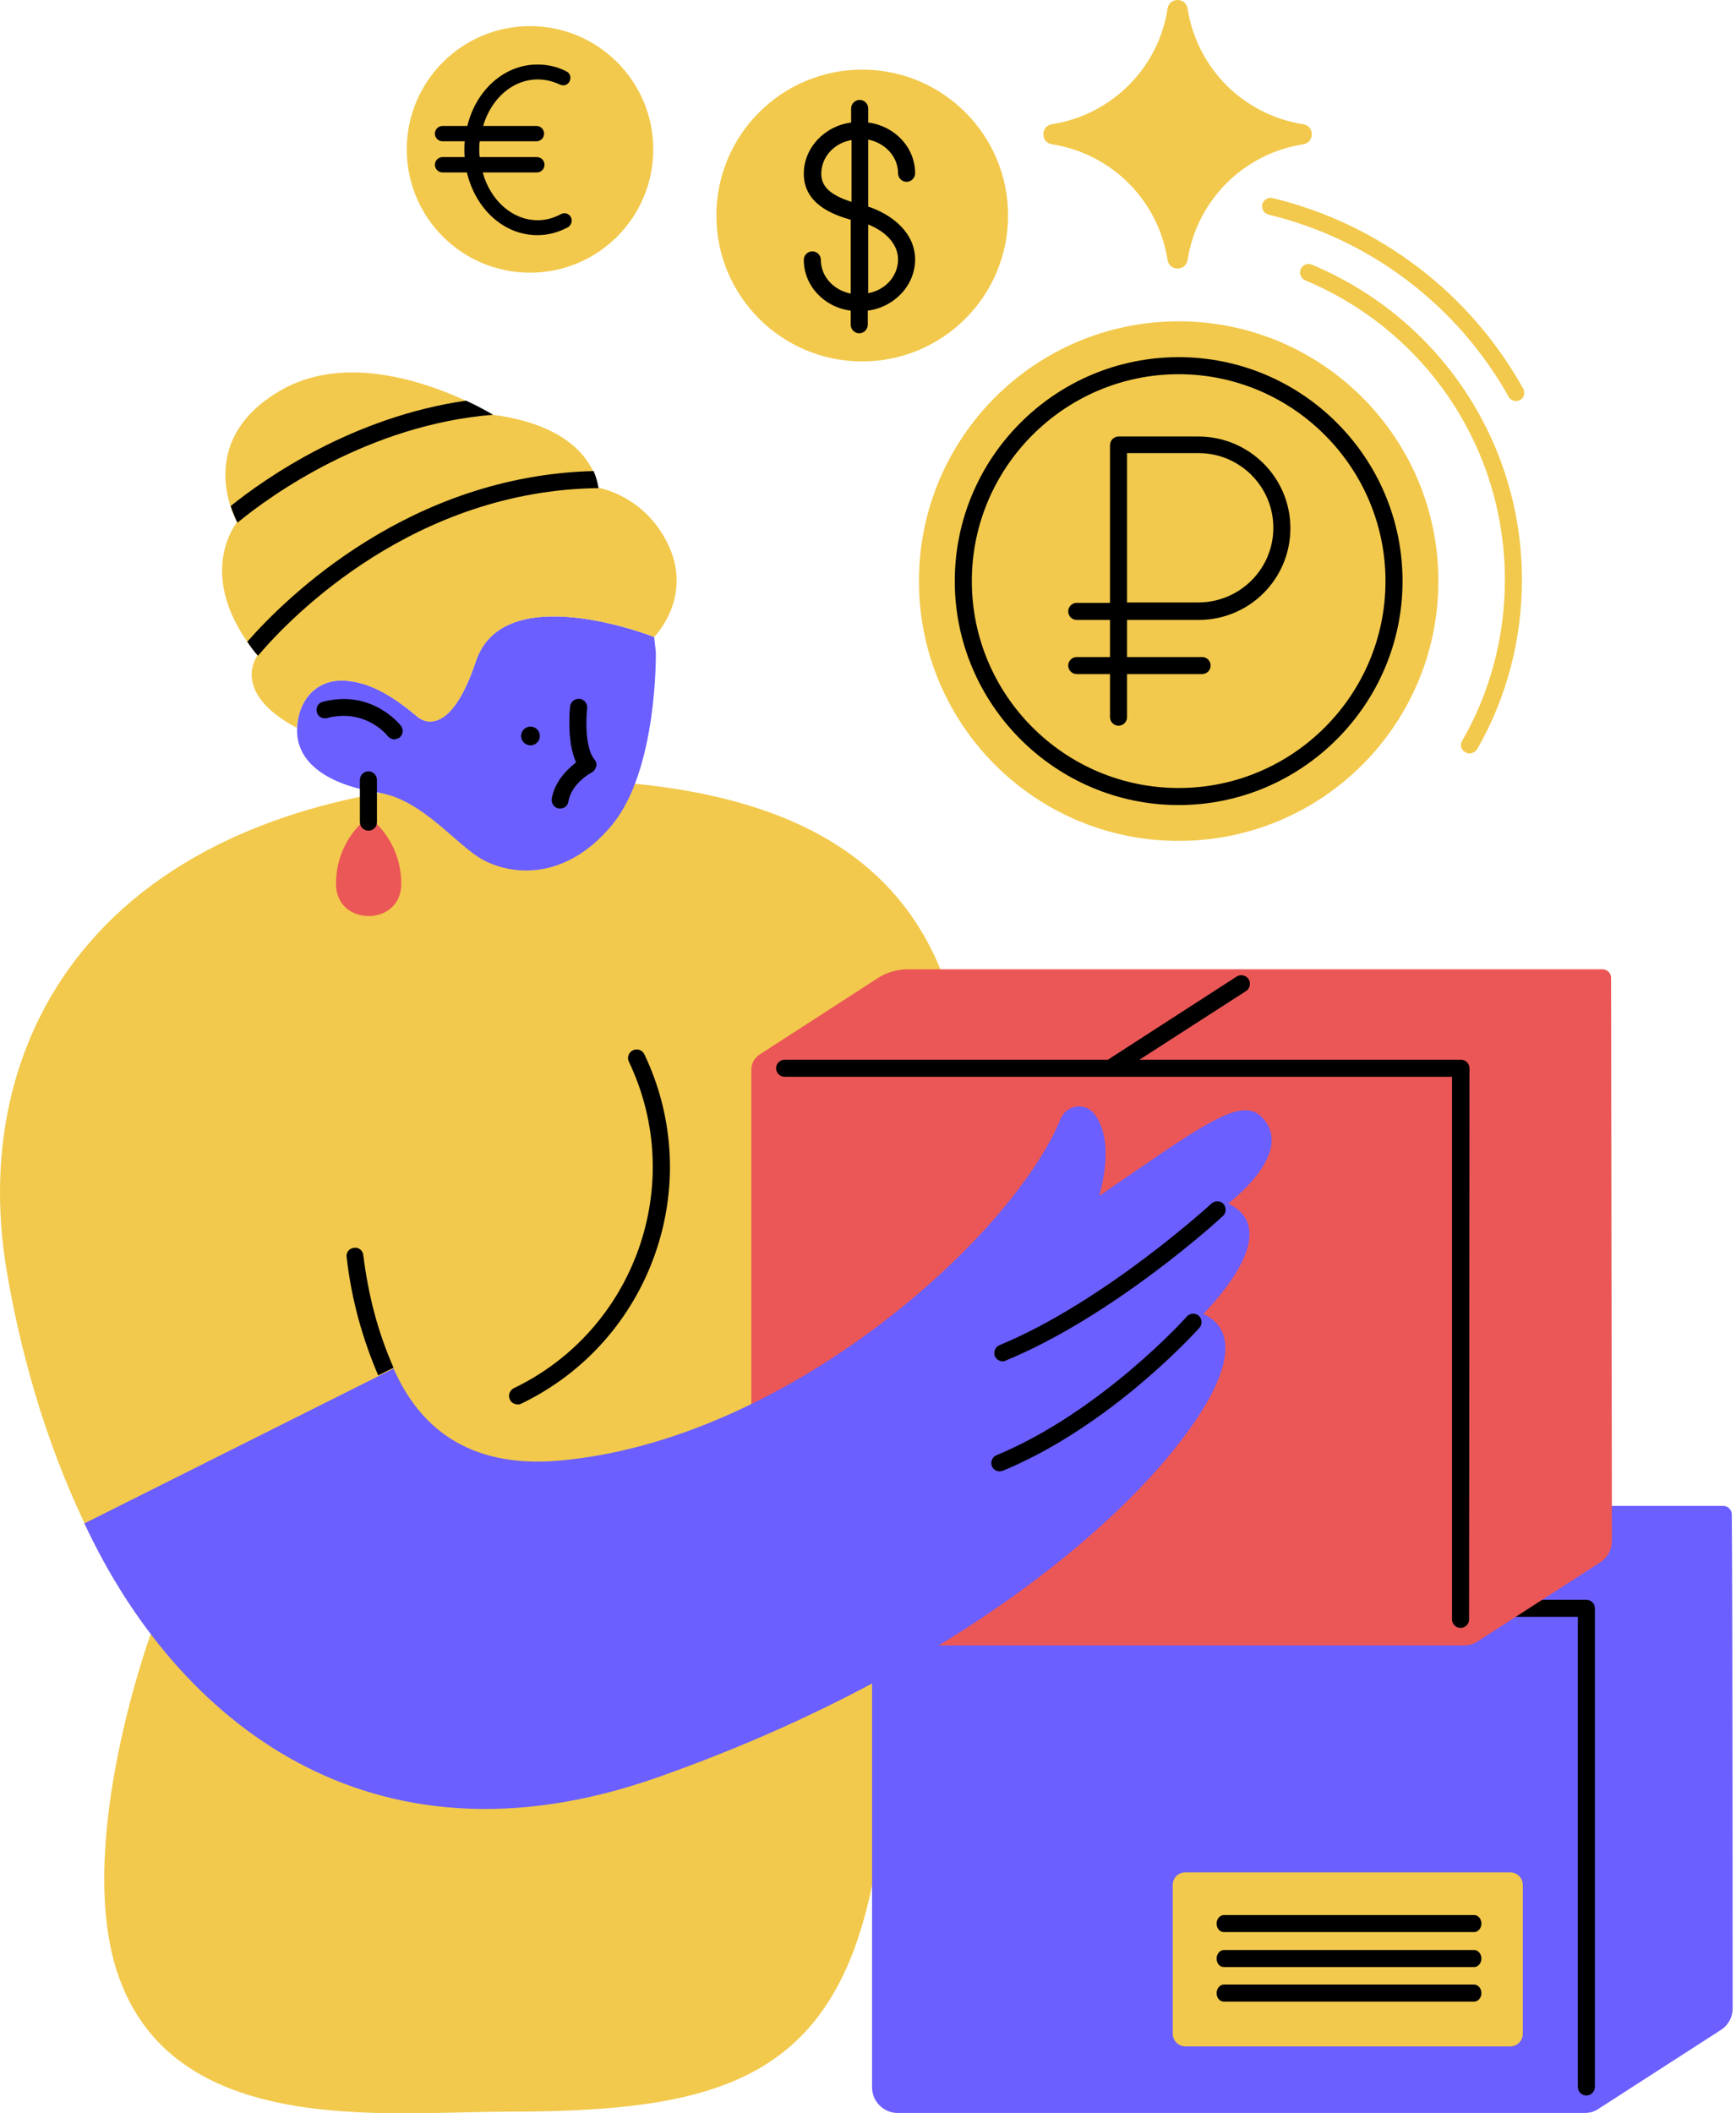 <?xml version="1.0" encoding="UTF-8"?> <svg xmlns="http://www.w3.org/2000/svg" width="318" height="387" viewBox="0 0 318 387" fill="none"> <path d="M102.246 182.267C103.027 182.658 148.413 212.03 182.16 218.279C241.607 229.216 264.339 204.218 270.901 211.874C277.541 219.685 258.871 226.638 258.871 226.638C258.871 226.638 290.118 216.873 293.086 225.31C296.055 233.746 282.306 236.09 282.306 236.09C282.306 236.09 290.118 246.245 271.526 252.104C271.526 252.104 284.259 270.461 228.483 273.039C172.708 275.617 124.119 261.634 85.529 238.902C47.017 216.092 78.655 169.69 102.246 182.267Z" fill="#6B5FFF"></path> <path d="M240.356 243.823C239.497 243.823 238.872 243.198 238.794 242.339C238.715 241.48 239.418 240.777 240.278 240.699C255.823 239.839 279.727 234.84 279.961 234.762C280.821 234.606 281.602 235.152 281.836 235.934C281.992 236.793 281.446 237.574 280.664 237.808C280.43 237.887 256.292 242.964 240.512 243.823C240.434 243.823 240.356 243.823 240.356 243.823Z" fill="black"></path> <path d="M229.419 260.228C228.56 260.228 227.935 259.603 227.857 258.744C227.779 257.884 228.482 257.181 229.341 257.103C244.886 256.244 268.79 251.244 269.024 251.166C269.884 251.01 270.665 251.557 270.899 252.338C271.056 253.197 270.509 253.979 269.728 254.213C269.493 254.291 245.355 259.369 229.575 260.228C229.497 260.228 229.497 260.228 229.419 260.228Z" fill="black"></path> <path d="M92.872 386.7C136.149 386.7 157.865 379.669 162.006 328.737C168.88 243.355 217.469 142.662 99.278 142.74C20.77 142.74 -6.415 187.735 1.241 232.809C8.74 276.945 27.644 299.13 27.644 299.13C27.644 299.13 13.739 337.095 21.395 360.921C31.316 391.699 70.609 386.7 92.872 386.7Z" fill="#F2C94C"></path> <path d="M140.444 244.136C139.975 244.136 139.429 243.901 139.116 243.433C138.647 242.73 138.804 241.714 139.585 241.246C140.522 240.621 162.239 225.544 153.646 188.907C153.412 188.048 153.958 187.188 154.818 187.032C155.677 186.798 156.536 187.345 156.693 188.204C161.458 208.436 157.083 222.497 152.552 230.7C147.631 239.683 141.538 243.745 141.303 243.901C140.991 244.058 140.679 244.136 140.444 244.136Z" fill="black"></path> <path d="M94.822 257.181C94.275 257.181 93.65 256.869 93.416 256.322C93.025 255.541 93.338 254.604 94.119 254.213C116.382 243.511 125.834 216.717 115.21 194.453C114.82 193.672 115.132 192.735 115.913 192.344C116.695 191.954 117.632 192.266 118.023 193.047C129.428 216.873 119.351 245.542 95.525 257.025C95.212 257.181 95.056 257.181 94.822 257.181Z" fill="black"></path> <path d="M119.824 116.648C119.824 116.648 92.248 105.712 87.171 121.101C82.015 136.49 76.469 131.256 76.469 131.256C72.094 127.663 68.266 124.929 62.876 124.616C57.721 124.46 54.596 128.522 54.44 133.131C53.971 140.474 61.627 143.989 69.36 145.161C77.406 146.411 83.656 154.848 88.421 157.426C93.889 160.394 103.653 161.253 112.09 151.098C120.527 140.943 120.136 119.383 120.136 119.383L119.824 116.648Z" fill="#6B5FFF"></path> <path d="M72.252 135.397C71.783 135.397 71.315 135.162 71.002 134.772C70.846 134.537 66.862 129.694 59.91 131.491C59.05 131.725 58.191 131.178 58.035 130.397C57.8 129.538 58.347 128.678 59.128 128.522C68.034 126.179 73.189 132.584 73.424 132.897C73.971 133.6 73.814 134.537 73.189 135.084C72.877 135.24 72.564 135.397 72.252 135.397Z" fill="black"></path> <path d="M102.639 148.052C102.561 148.052 102.405 148.052 102.327 148.052C101.467 147.895 100.92 147.036 101.077 146.177C101.702 142.896 104.045 140.787 105.529 139.615C103.811 135.865 104.358 130.085 104.436 129.382C104.514 128.522 105.295 127.897 106.154 127.976C107.014 128.054 107.638 128.835 107.56 129.694C107.248 132.35 107.326 137.272 108.888 139.068C109.201 139.459 109.357 139.928 109.201 140.396C109.045 140.865 108.81 141.255 108.342 141.49C108.342 141.49 104.748 143.365 104.123 146.724C104.045 147.505 103.42 148.052 102.639 148.052Z" fill="black"></path> <path d="M97.171 136.49C98.12 136.49 98.889 135.721 98.889 134.772C98.889 133.823 98.12 133.053 97.171 133.053C96.222 133.053 95.452 133.823 95.452 134.772C95.452 135.721 96.222 136.49 97.171 136.49Z" fill="black"></path> <path d="M61.55 161.8C61.55 161.878 61.55 161.878 61.55 161.957C61.629 169.69 73.424 169.69 73.502 161.957C73.502 161.878 73.502 161.878 73.502 161.8C73.502 157.348 71.628 153.286 68.581 150.473C67.956 149.927 67.019 149.927 66.472 150.473C63.425 153.286 61.55 157.348 61.55 161.8Z" fill="#EB5757"></path> <path d="M54.519 132.116C55.769 124.07 64.206 120.711 76.47 131.256C76.47 131.256 82.017 136.568 87.172 121.101C92.328 105.712 119.825 116.649 119.825 116.649C119.825 116.649 126.856 109.618 122.559 100.088C118.263 90.635 109.514 89.308 109.514 89.308C109.514 89.308 108.967 78.371 90.219 75.95C90.219 75.95 67.721 62.045 51.395 71.497C35.068 80.949 43.427 95.635 43.427 95.635C43.427 95.635 35.224 105.478 47.176 120.008C47.176 120.008 42.021 126.726 54.363 133.287C54.363 132.897 54.441 132.506 54.519 132.116Z" fill="#F2C94C"></path> <path d="M67.486 152.114C66.627 152.114 65.924 151.411 65.924 150.551V142.818C65.924 141.958 66.627 141.255 67.486 141.255C68.345 141.255 69.048 141.958 69.048 142.818V150.551C69.048 151.489 68.345 152.114 67.486 152.114Z" fill="black"></path> <path d="M90.376 75.949H90.298C90.298 75.949 88.423 74.778 85.377 73.372C64.676 76.34 48.662 87.511 42.256 92.666C42.881 94.541 43.506 95.713 43.506 95.713C49.443 90.792 67.566 77.746 90.376 75.949Z" fill="black"></path> <path d="M109.67 89.386C109.592 89.386 109.592 89.386 109.67 89.386C109.592 89.386 109.514 88.058 108.733 86.261C75.142 87.12 52.566 109.227 45.301 117.508C45.848 118.367 46.473 119.226 47.254 120.086C53.582 112.586 76.08 89.776 109.67 89.386Z" fill="black"></path> <path d="M185.445 275.773L159.745 292.334V382.247C159.745 384.825 161.854 386.934 164.432 386.934H290.278C291.216 386.934 292.075 386.7 292.856 386.153L315.276 371.701C316.604 370.842 317.385 369.358 317.385 367.795C317.385 367.795 317.385 292.49 317.229 277.336C317.229 276.476 316.526 275.773 315.666 275.773H185.445Z" fill="#6B5FFF"></path> <path d="M217.159 374.748H276.606C277.934 374.748 278.949 373.732 278.949 372.404V345.219C278.949 343.891 277.934 342.876 276.606 342.876H217.159C215.831 342.876 214.815 343.891 214.815 345.219V372.404C214.815 373.654 215.831 374.748 217.159 374.748Z" fill="#F2C94C"></path> <path d="M224.187 353.812H270.042C270.745 353.812 271.37 353.109 271.37 352.25C271.37 351.39 270.745 350.687 270.042 350.687H224.187C223.484 350.687 222.859 351.39 222.859 352.25C222.859 353.109 223.406 353.812 224.187 353.812Z" fill="black"></path> <path d="M224.187 360.217H270.042C270.745 360.217 271.37 359.514 271.37 358.655C271.37 357.796 270.745 357.093 270.042 357.093H224.187C223.484 357.093 222.859 357.796 222.859 358.655C222.859 359.514 223.406 360.217 224.187 360.217Z" fill="black"></path> <path d="M224.187 366.545H270.042C270.745 366.545 271.37 365.842 271.37 364.983C271.37 364.124 270.745 363.421 270.042 363.421H224.187C223.484 363.421 222.859 364.124 222.859 364.983C222.859 365.842 223.406 366.545 224.187 366.545Z" fill="black"></path> <path d="M290.589 383.731C289.73 383.731 289.027 383.028 289.027 382.169V296.083H166.773C165.914 296.083 165.211 295.38 165.211 294.521C165.211 293.662 165.914 292.959 166.773 292.959H290.589C291.448 292.959 292.151 293.662 292.151 294.521V382.169C292.151 383.028 291.448 383.731 290.589 383.731Z" fill="black"></path> <path d="M293.555 177.502H166.38C164.349 177.502 162.396 178.049 160.755 179.142L139.117 193.125C138.18 193.75 137.633 194.766 137.633 195.859V296.631C137.633 299.208 139.742 301.318 142.32 301.318H268.167C269.104 301.318 269.963 301.083 270.744 300.536L293.164 286.085C294.492 285.226 295.273 283.741 295.273 282.179L295.117 179.064C295.117 178.205 294.414 177.502 293.555 177.502Z" fill="#EB5757"></path> <path d="M269.183 195.625C269.183 194.766 268.479 194.063 267.62 194.063H208.72L228.249 181.486C228.952 181.017 229.187 180.08 228.718 179.298C228.249 178.595 227.312 178.361 226.531 178.83L202.939 194.063H143.726C142.867 194.063 142.164 194.766 142.164 195.625C142.164 196.484 142.867 197.187 143.726 197.187H265.98V296.552C265.98 297.412 266.683 298.115 267.542 298.115C268.401 298.115 269.104 297.412 269.104 296.552L269.183 195.625Z" fill="black"></path> <path d="M224.97 220.388C224.97 220.388 236.609 211.717 231.766 205.311C228.954 201.562 225.048 202.89 213.018 211.014C209.581 213.357 205.597 216.091 201.378 218.982C203.487 211.092 202.394 206.561 200.519 204.061C198.8 201.796 195.363 202.265 194.27 204.921C185.52 226.325 144.275 263.899 102.248 267.493C85.531 268.899 76.703 261.087 72.094 250.619L15.46 278.976C32.333 315.144 67.72 343.969 120.293 325.534C172.084 307.332 204.581 280.304 217.783 261.868C225.126 251.713 227.001 243.667 220.439 240.62C220.439 240.464 235.906 225.622 224.97 220.388Z" fill="#6B5FFF"></path> <path d="M183.646 249.291C183.021 249.291 182.475 248.901 182.24 248.354C181.928 247.573 182.318 246.635 183.099 246.323C202.238 238.433 221.767 220.544 221.924 220.388C222.549 219.841 223.564 219.841 224.111 220.466C224.658 221.091 224.658 222.106 224.033 222.653C223.252 223.434 203.957 241.011 184.271 249.135C184.037 249.291 183.803 249.291 183.646 249.291Z" fill="black"></path> <path d="M183.1 269.445C182.475 269.445 181.928 269.055 181.694 268.508C181.381 267.727 181.772 266.789 182.553 266.477C201.613 258.587 217.237 241.323 217.393 241.089C217.94 240.464 218.955 240.386 219.58 240.933C220.205 241.479 220.283 242.495 219.737 243.12C219.112 243.823 203.566 261.087 183.803 269.289C183.49 269.367 183.256 269.445 183.1 269.445Z" fill="black"></path> <path d="M69.281 251.869L72.093 250.463C69.203 243.901 67.484 237.261 66.547 229.84C66.469 228.981 65.688 228.356 64.828 228.512C63.969 228.59 63.344 229.372 63.5 230.231C64.36 237.886 66.391 245.151 69.281 251.869Z" fill="black"></path> <path d="M97.088 49.936C109.556 49.936 119.663 39.829 119.663 27.36C119.663 14.892 109.556 4.785 97.088 4.785C84.619 4.785 74.512 14.892 74.512 27.36C74.512 39.829 84.619 49.936 97.088 49.936Z" fill="#F2C94C"></path> <path d="M104.588 39.781C104.197 39.078 103.416 38.844 102.713 39.234C101.385 39.937 99.979 40.328 98.495 40.328C93.808 40.328 89.824 36.656 88.418 31.579H98.339C99.12 31.579 99.745 30.954 99.745 30.173C99.745 29.392 99.12 28.767 98.339 28.767H87.871C87.793 28.298 87.793 27.829 87.793 27.439C87.793 26.892 87.793 26.345 87.871 25.876H98.261C99.042 25.876 99.667 25.251 99.667 24.47C99.667 23.689 99.042 23.064 98.261 23.064H88.496C89.98 18.065 93.886 14.549 98.495 14.549C99.901 14.549 101.229 14.862 102.557 15.487C103.26 15.799 104.041 15.565 104.354 14.862C104.666 14.159 104.432 13.377 103.729 13.065C102.088 12.206 100.292 11.815 98.417 11.815C92.324 11.815 87.168 16.58 85.606 23.064H81.075C80.294 23.064 79.669 23.689 79.669 24.47C79.669 25.251 80.294 25.876 81.075 25.876H85.137C85.059 26.423 85.059 26.892 85.059 27.439C85.059 27.907 85.059 28.376 85.137 28.767H81.075C80.294 28.767 79.669 29.392 79.669 30.173C79.669 30.954 80.294 31.579 81.075 31.579H85.528C87.09 38.219 92.246 43.062 98.417 43.062C100.37 43.062 102.166 42.593 103.963 41.656C104.666 41.265 104.901 40.484 104.588 39.781Z" fill="black"></path> <path d="M157.942 66.185C172.697 66.185 184.658 54.223 184.658 39.468C184.658 24.714 172.697 12.752 157.942 12.752C143.187 12.752 131.226 24.714 131.226 39.468C131.226 54.223 143.187 66.185 157.942 66.185Z" fill="#F2C94C"></path> <path d="M159.036 37.828V25.564C162.16 26.189 164.504 28.688 164.504 31.735C164.504 32.594 165.207 33.297 166.066 33.297C166.925 33.297 167.629 32.594 167.629 31.735C167.629 26.97 163.879 23.064 159.036 22.439V19.861C159.036 19.002 158.333 18.299 157.473 18.299C156.614 18.299 155.911 19.002 155.911 19.861V22.439C151.068 23.064 147.24 27.048 147.24 31.813C147.24 37.359 152.552 39.312 155.833 40.25V53.764C152.708 53.139 150.365 50.639 150.365 47.593C150.365 46.733 149.662 46.03 148.802 46.03C147.943 46.03 147.24 46.733 147.24 47.593C147.24 52.358 150.99 56.264 155.833 56.889V59.467C155.833 60.326 156.536 61.029 157.395 61.029C158.255 61.029 158.958 60.326 158.958 59.467V56.889C163.801 56.264 167.629 52.28 167.629 47.515C167.629 42.671 163.488 39.312 159.036 37.828ZM150.443 31.813C150.443 28.767 152.786 26.189 155.989 25.642V36.969C152.083 35.719 150.443 34.157 150.443 31.813ZM159.036 53.686V41.109C162.004 42.281 164.504 44.546 164.504 47.515C164.504 50.561 162.16 53.139 159.036 53.686Z" fill="black"></path> <path d="M269.181 137.974C268.947 137.974 268.634 137.896 268.4 137.74C267.619 137.349 267.384 136.334 267.853 135.631C273.009 126.725 275.665 116.492 275.665 106.181C275.665 82.121 261.291 60.638 239.106 51.342C238.325 51.03 237.934 50.093 238.247 49.311C238.559 48.53 239.496 48.14 240.278 48.452C263.635 58.217 278.789 80.871 278.789 106.181C278.789 117.117 275.977 127.819 270.587 137.193C270.275 137.662 269.728 137.974 269.181 137.974Z" fill="#F2C94C"></path> <path d="M277.696 73.45C277.149 73.45 276.602 73.137 276.368 72.668C266.994 55.951 250.98 43.765 232.388 39.312C231.529 39.078 231.06 38.297 231.216 37.438C231.45 36.578 232.232 36.11 233.091 36.266C252.542 40.953 269.259 53.608 279.024 71.184C279.414 71.965 279.18 72.903 278.399 73.293C278.243 73.371 277.93 73.45 277.696 73.45Z" fill="#F2C94C"></path> <path d="M215.906 153.988C242.18 153.988 263.479 132.689 263.479 106.415C263.479 80.141 242.18 58.842 215.906 58.842C189.632 58.842 168.333 80.141 168.333 106.415C168.333 132.689 189.632 153.988 215.906 153.988Z" fill="#F2C94C"></path> <path d="M215.906 65.404C193.252 65.404 174.894 83.839 174.894 106.415C174.894 128.991 193.33 147.427 215.906 147.427C238.481 147.427 256.917 128.991 256.917 106.415C256.917 83.839 238.56 65.404 215.906 65.404ZM215.906 144.302C194.97 144.302 178.019 127.272 178.019 106.415C178.019 85.558 195.048 68.528 215.906 68.528C236.763 68.528 253.792 85.558 253.792 106.415C253.792 127.272 236.841 144.302 215.906 144.302Z" fill="black"></path> <path d="M219.5 79.933H204.892C204.502 79.933 204.111 80.09 203.798 80.402C203.486 80.715 203.33 81.105 203.33 81.496V110.399H197.237C196.377 110.399 195.674 111.102 195.674 111.961C195.674 112.821 196.377 113.524 197.237 113.524H203.33V120.32H197.237C196.377 120.32 195.674 121.023 195.674 121.882C195.674 122.742 196.377 123.445 197.237 123.445H203.33V131.334C203.33 132.194 204.033 132.897 204.892 132.897C205.751 132.897 206.454 132.194 206.454 131.334V123.445H220.203C221.062 123.445 221.765 122.742 221.765 121.882C221.765 121.023 221.062 120.32 220.203 120.32H206.454V113.524H219.578C228.874 113.524 236.373 106.024 236.373 96.728C236.373 87.433 228.796 79.933 219.5 79.933ZM219.5 110.321H206.454V82.98H219.578C227.077 82.98 233.249 89.073 233.249 96.65C233.249 104.228 227.077 110.321 219.5 110.321Z" fill="black"></path> <path d="M213.872 1.582C214.185 -0.527 217.231 -0.527 217.544 1.582C219.262 12.518 227.777 21.033 238.713 22.752C240.823 23.064 240.823 26.111 238.713 26.423C227.777 28.142 219.262 36.657 217.544 47.593C217.231 49.702 214.185 49.702 213.872 47.593C212.154 36.657 203.639 28.142 192.702 26.423C190.593 26.111 190.593 23.064 192.702 22.752C203.639 21.033 212.232 12.44 213.872 1.582Z" fill="#F2C94C"></path> </svg> 